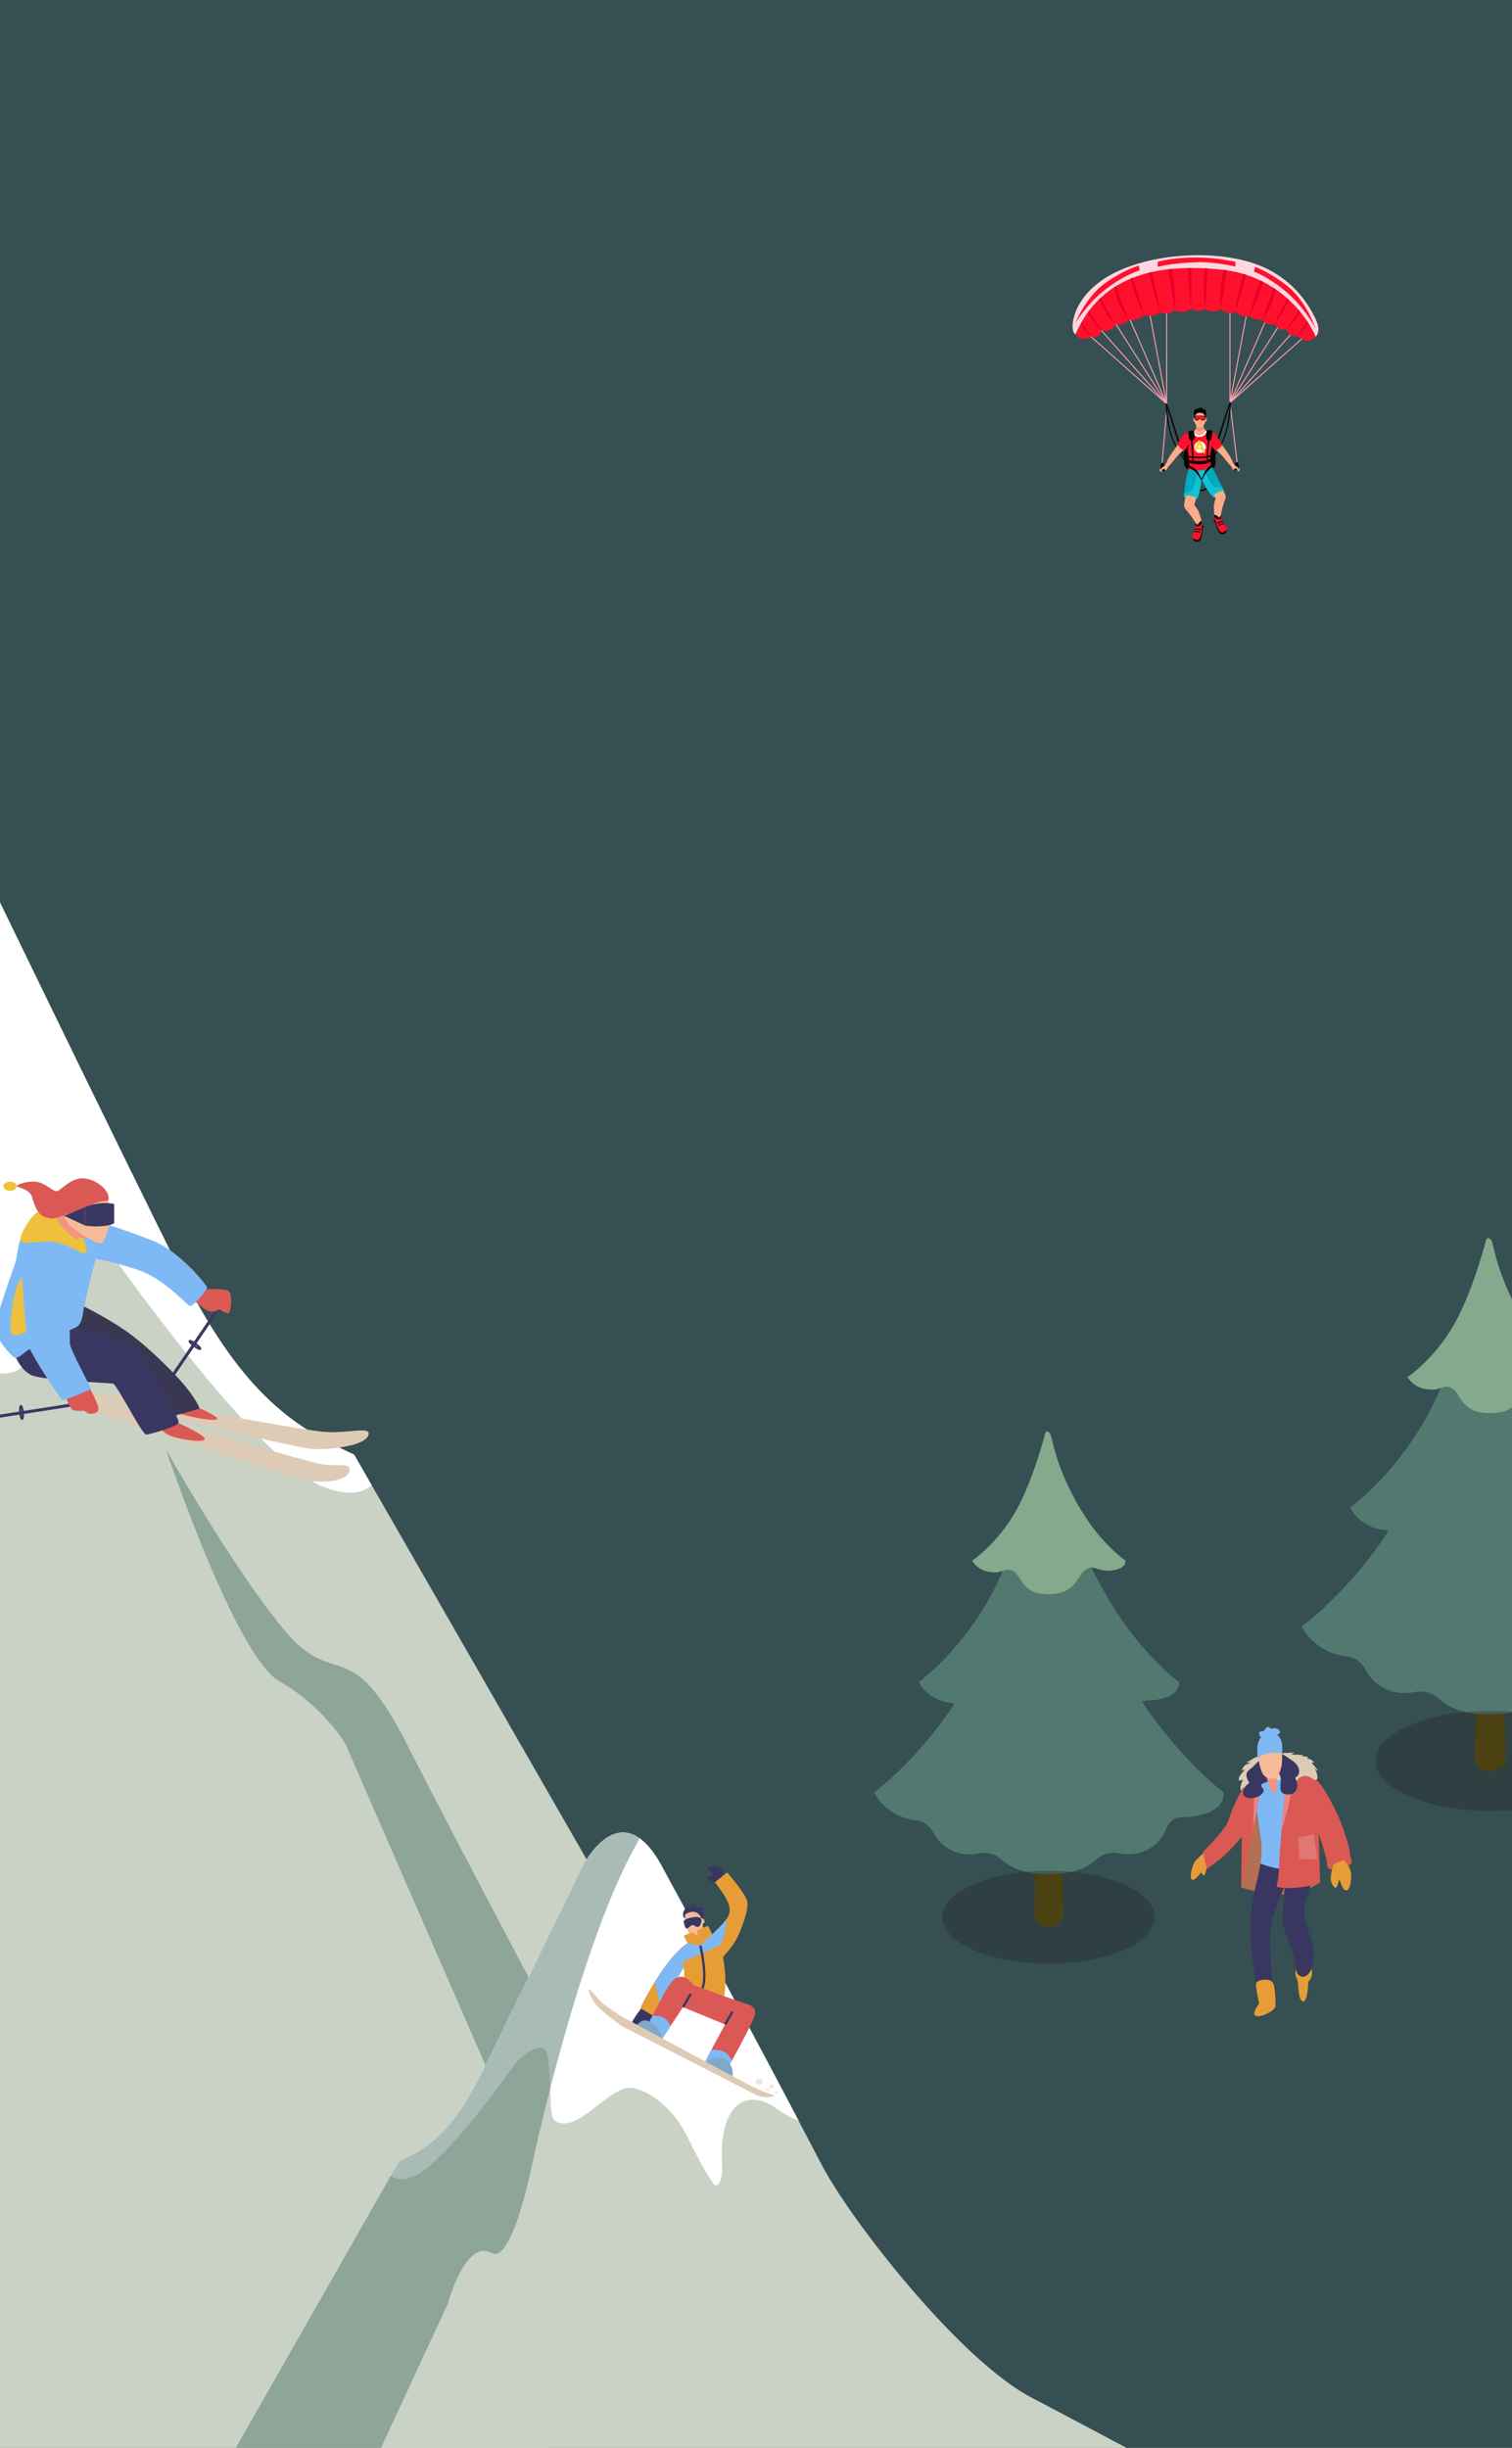 <svg width="320" height="518" viewBox="0 0 320 518" fill="none" xmlns="http://www.w3.org/2000/svg">
<rect width="320" height="518" fill="#354F52"/>
<path d="M218.947 405.508C218.947 406.778 220.8 407.794 222 407.794C223.181 407.794 225.053 406.778 225.053 405.508L224.144 367.649C224.144 366.379 223.181 365.364 222 365.364C220.819 365.364 219.855 366.379 219.855 367.649L218.947 405.508Z" fill="#60510F"/>
<path d="M204.1 357.164C213.441 341.4 219.056 316.221 219.71 314.462C219.71 314.462 219.91 311.432 221.128 311.432C222.763 311.432 223.163 314.462 223.163 314.462C223.817 316.221 226.216 334.852 239.846 357.164C248.715 371.676 258.964 379.259 258.964 379.259C258.964 379.259 259.909 383.649 251.64 384.465C251.004 384.52 250.405 384.556 249.841 384.556C248.351 384.574 247.261 385.808 246.734 387.205C245.552 390.234 242.445 392.393 238.792 392.393C238.138 392.393 237.502 392.32 236.902 392.193C235.23 391.83 233.449 392.193 232.195 393.336C231.414 394.062 230.469 394.715 229.288 395.295C225.689 397 218.293 397 214.695 395.295C213.586 394.769 212.641 394.116 211.841 393.409C210.551 392.248 208.752 391.849 207.044 392.211C206.462 392.338 205.844 392.411 205.208 392.411C201.919 392.411 199.084 390.651 197.703 388.075C196.939 386.642 195.704 385.427 194.086 385.245C187.235 384.429 185 379.277 185 379.277C185 379.277 195.413 371.803 204.1 357.164Z" fill="#52796F"/>
<path d="M208.679 339.477C215.622 327.759 219.801 309.02 220.292 307.714C220.292 307.714 220.437 305.464 221.346 305.464C222.564 305.464 222.854 307.714 222.854 307.714C223.345 309.02 225.126 322.879 235.248 339.477C241.845 350.271 249.478 355.913 249.478 355.913C249.478 355.913 250.169 359.178 244.026 359.776C243.554 359.813 243.117 359.831 242.699 359.849C241.591 359.867 240.791 360.792 240.391 361.808C239.501 364.058 237.193 365.672 234.485 365.672C233.995 365.672 233.54 365.618 233.068 365.527C231.832 365.255 230.505 365.509 229.56 366.38C228.979 366.906 228.288 367.414 227.398 367.831C224.726 369.101 219.22 369.101 216.548 367.831C215.712 367.432 215.022 366.96 214.422 366.416C213.459 365.563 212.114 365.255 210.86 365.527C210.424 365.618 209.97 365.672 209.497 365.672C207.044 365.672 204.936 364.348 203.918 362.443C203.355 361.391 202.428 360.484 201.228 360.339C196.14 359.74 194.468 355.913 194.468 355.913C194.468 355.913 202.228 350.362 208.679 339.477Z" fill="#52796F"/>
<path d="M205.771 330.226C205.771 330.226 210.351 327.16 214.149 321.156C218.256 314.68 220.71 304.884 221 304.158C221 304.158 221.091 302.906 221.618 302.906C222.327 302.906 222.509 304.158 222.509 304.158C222.8 304.884 223.835 311.995 229.814 321.156C233.703 327.124 238.192 330.226 238.192 330.226C238.192 330.226 238.61 332.04 234.976 332.366C232.031 332.638 231.286 330.534 229.087 332.729C228.47 333.346 227.634 335.74 225.162 336.829C223.581 337.518 220.328 337.518 218.765 336.829C216.294 335.74 215.73 333.418 214.84 332.729C213.132 331.405 212.405 332.729 210.533 332.729C206.916 332.729 205.771 330.226 205.771 330.226Z" fill="#84A98C"/>
<path opacity="0.31" d="M199.447 405.69C199.447 411.114 209.515 415.522 221.927 415.522C234.339 415.522 244.407 411.114 244.407 405.69C244.407 400.266 234.339 395.858 221.927 395.858C209.515 395.858 199.447 400.266 199.447 405.69Z" fill="#231F20"/>
<path d="M312.102 372.42C312.102 373.781 314.101 374.887 315.373 374.887C316.645 374.887 318.663 373.781 318.663 372.42L317.699 331.677C317.699 330.316 316.664 329.228 315.391 329.228C314.119 329.228 313.083 330.335 313.083 331.677L312.102 372.42Z" fill="#60510F"/>
<path d="M296.129 320.376C306.178 303.414 312.23 276.313 312.939 274.426C312.939 274.426 313.157 271.161 314.465 271.161C316.228 271.161 316.646 274.426 316.646 274.426C317.355 276.313 319.935 296.358 334.601 320.376C344.142 335.994 355.173 344.158 355.173 344.158C355.173 344.158 356.19 348.892 347.286 349.745C346.595 349.817 345.959 349.835 345.341 349.854C343.742 349.872 342.579 351.214 341.997 352.702C340.725 355.949 337.381 358.289 333.438 358.289C332.747 358.289 332.057 358.216 331.402 358.071C329.603 357.69 327.677 358.053 326.332 359.305C325.496 360.085 324.478 360.792 323.188 361.409C319.317 363.241 311.339 363.241 307.487 361.409C306.287 360.847 305.288 360.139 304.415 359.377C303.034 358.126 301.09 357.69 299.254 358.071C298.618 358.216 297.964 358.271 297.273 358.271C293.73 358.271 290.677 356.366 289.186 353.609C288.369 352.085 287.024 350.761 285.297 350.561C277.919 349.709 275.502 344.158 275.502 344.158C275.502 344.158 286.769 336.14 296.129 320.376Z" fill="#52796F"/>
<path d="M301.053 301.346C308.522 288.721 313.029 268.567 313.556 267.17C313.556 267.17 313.72 264.739 314.701 264.739C316.01 264.739 316.337 267.17 316.337 267.17C316.864 268.567 318.772 283.496 329.694 301.346C336.8 312.974 344.996 319.033 344.996 319.033C344.996 319.033 345.741 322.552 339.126 323.206C338.617 323.242 338.145 323.278 337.69 323.278C336.491 323.296 335.637 324.276 335.201 325.4C334.256 327.813 331.766 329.555 328.84 329.555C328.313 329.555 327.804 329.5 327.313 329.391C325.969 329.101 324.551 329.373 323.552 330.317C322.934 330.897 322.17 331.423 321.225 331.877C318.354 333.237 312.412 333.237 309.54 331.877C308.65 331.459 307.905 330.933 307.25 330.353C306.215 329.428 304.779 329.101 303.416 329.391C302.943 329.5 302.453 329.536 301.944 329.536C299.309 329.536 297.037 328.122 295.929 326.054C295.311 324.911 294.311 323.949 293.039 323.786C287.551 323.133 285.752 319.015 285.752 319.015C285.752 319.015 294.111 313.065 301.053 301.346Z" fill="#52796F"/>
<path d="M297.909 291.387C297.909 291.387 302.834 288.104 306.923 281.628C311.321 274.662 313.974 264.104 314.283 263.342C314.283 263.342 314.374 262 314.956 262C315.719 262 315.919 263.342 315.919 263.342C316.228 264.104 317.355 271.76 323.788 281.628C327.968 288.05 332.82 291.387 332.82 291.387C332.82 291.387 333.256 293.328 329.367 293.691C326.205 293.981 325.405 291.714 323.025 294.072C322.352 294.743 321.443 297.301 318.808 298.48C317.118 299.224 313.611 299.224 311.921 298.48C309.268 297.301 308.65 294.816 307.705 294.072C305.851 292.639 305.088 294.072 303.071 294.072C299.163 294.072 297.909 291.387 297.909 291.387Z" fill="#84A98C"/>
<path opacity="0.31" d="M291.131 372.62C291.131 378.461 301.962 383.196 315.319 383.196C328.677 383.196 339.526 378.461 339.526 372.62C339.526 366.778 328.695 362.044 315.319 362.044C301.962 362.044 291.131 366.778 291.131 372.62Z" fill="#231F20"/>
<path d="M262.671 399.37C262.671 399.37 270.019 401.907 274.733 400.459C279.447 399.007 279.101 398.065 279.101 398.065L266.555 377.178C266.555 377.178 263.99 387.693 263.784 389.725C263.572 391.754 262.671 399.37 262.671 399.37Z" fill="#B57053"/>
<path d="M254.908 391.972C254.908 391.972 253.243 393.349 252.828 394.004C252.414 394.656 251.65 397.122 252.205 397.703C252.76 398.283 254.216 396.18 254.216 396.18C254.216 396.18 254.77 397.341 255.048 396.542C255.325 395.743 255.603 394.294 255.603 394.294L254.908 391.972Z" fill="#E69D35"/>
<path d="M274.318 416.412C274.318 416.412 273.972 417.573 274.318 418.369C274.665 419.168 274.733 419.602 274.733 419.602C274.733 419.602 274.733 423.444 275.774 423.519C276.815 423.591 276.884 419.386 276.884 419.386C276.884 419.386 278.131 418.153 277.508 416.486C276.884 414.82 274.25 415.831 274.318 416.412Z" fill="#E69D35"/>
<path d="M265.514 379.569C265.514 379.569 266.138 384.5 266.83 389.07C267.523 393.639 265.789 398.352 265.166 401.761C264.542 405.169 264.542 410.391 264.957 413.581C265.372 416.771 265.927 420.254 265.927 420.254H269.396C269.396 420.254 268.632 413.509 268.841 409.158C269.05 404.807 271.89 399.223 271.89 399.223C271.89 399.223 271.267 405.896 271.544 407.345C271.822 408.793 274.179 414.018 274.179 415.975C274.179 417.932 275.495 418.875 276.673 417.932C277.851 416.99 278.338 414.305 277.851 411.911C277.365 409.518 275.841 405.747 275.909 404.442C275.978 403.137 277.434 398.93 277.574 398.35C277.711 397.769 277.505 393.418 277.643 389.429C277.78 385.44 276.533 377.824 275.701 376.591C274.868 375.359 271.61 374.56 268.767 375.502C265.929 376.451 265.306 376.451 265.514 379.569Z" fill="#393762"/>
<path d="M277.645 389.432C277.783 385.443 276.535 377.827 275.703 376.594C274.871 375.361 271.613 374.562 268.77 375.505C265.927 376.448 265.303 376.448 265.512 379.566C265.512 379.566 266.135 384.498 266.828 389.067C267.097 390.836 266.999 392.625 266.746 394.352C268.231 394.914 271.198 395.834 274.799 395.884C275.764 395.898 276.71 395.768 277.611 395.549C277.598 393.838 277.571 391.585 277.645 389.432Z" fill="#7EB9F5"/>
<path d="M266.624 379.353C266.624 379.353 265.86 384.428 264.753 389.288C263.643 394.148 262.674 399.37 262.674 399.37L262.811 388.708C262.811 388.708 259.762 392.263 258.028 393.567C256.295 394.872 255.394 395.524 255.394 395.524L254.562 391.898C254.562 391.898 259.344 387.256 259.968 385.225C260.592 383.193 262.187 379.569 263.295 378.117C264.404 376.666 265.028 376.16 265.028 376.16C265.028 376.16 267.107 374.131 266.624 379.353Z" fill="#DA5955"/>
<path d="M265.2 387.226C266.061 383.093 266.622 379.353 266.622 379.353C266.825 377.178 266.579 376.263 266.228 375.934L265.525 377.194L265.2 387.226Z" fill="#E48785"/>
<path d="M271.961 378.701C271.961 378.701 270.783 391.754 270.714 394.656C270.645 397.556 270.159 399.226 270.159 399.226C270.159 399.226 271.615 399.735 274.527 399.444C277.439 399.154 279.378 398.43 279.378 398.43C279.378 398.43 279.101 388.276 279.101 388.058C279.101 387.84 280.625 392.771 280.765 393.714C280.903 394.656 280.834 395.381 281.458 395.527C282.081 395.671 284.23 395.237 285.479 394.728C286.727 394.22 285.688 393.277 285.688 392.119C285.688 390.961 283.955 385.592 282.708 383.198C281.46 380.804 280.559 378.847 279.172 377.252C277.785 375.657 277.23 375.148 275.983 375.148C274.736 375.148 273.28 375.077 272.656 376.238C272.03 377.393 271.961 378.701 271.961 378.701Z" fill="#DA5955"/>
<path d="M275.983 375.146C274.736 375.146 273.28 375.074 272.656 376.235C272.032 377.396 271.964 378.701 271.964 378.701C271.964 378.701 271.562 383.151 271.213 387.433C271.359 386.941 272.807 381.971 273.002 380.733C273.211 379.428 273.417 377.758 274.318 376.672C275.156 375.663 276.289 375.403 276.559 375.196C276.379 375.162 276.191 375.146 275.983 375.146Z" fill="#E48785"/>
<path d="M274.11 377.974C274.11 377.974 274.178 376.307 275.703 375.87C277.228 375.436 277.991 376.959 278.615 376.594C279.238 376.232 278.269 374.2 278.269 374.2C278.269 374.2 278.892 374.853 278.892 374.634C278.892 374.416 277.576 373.039 277.576 373.039L278.131 372.896C278.131 372.896 277.439 372.171 276.884 372.171C276.329 372.171 276.953 371.809 276.953 371.809L275.428 371.591L275.914 371.447C275.914 371.447 275.151 371.303 274.458 371.303C273.766 371.303 273.211 371.303 273.211 371.303L274.044 370.869C274.044 370.869 272.796 370.941 272.173 370.941C271.549 370.941 271.132 371.013 270.717 371.013C270.302 371.013 269.47 371.231 268.915 371.231C268.36 371.231 267.25 371.594 266.835 371.594C266.421 371.594 266.212 371.665 265.866 371.812C265.52 371.956 263.786 372.973 263.786 372.973H264.687C264.687 372.973 263.855 373.335 263.577 373.482C263.3 373.625 262.745 374.571 262.745 374.571L263.437 374.499C263.437 374.499 262.19 375.804 262.19 376.312C262.19 376.821 262.19 376.821 262.19 376.821L263.023 376.603C263.023 376.603 262.536 377.907 262.536 378.126C262.536 378.344 262.536 378.996 262.536 378.996L263.3 378.126L263.509 379.359L263.855 380.301C263.855 380.301 265.102 378.416 266.421 377.617C267.736 376.818 270.233 376.456 271.898 376.893C273.555 377.321 274.11 377.974 274.11 377.974Z" fill="#DECBB6"/>
<path d="M266.693 372.246C266.693 372.246 265.583 373.623 264.336 374.568C263.089 375.513 264.405 377.252 264.405 377.252C264.405 377.252 262.88 378.267 263.089 379.574C263.297 380.879 265.932 380.735 267.039 379.646C268.149 378.557 266.693 378.341 266.97 377.689C267.248 377.037 268.564 377.399 268.564 376.456C268.564 375.513 269.05 374.789 269.465 374.789C269.879 374.789 271.129 375.008 271.058 376.674C270.989 378.341 270.572 379.721 272.651 379.721C274.731 379.721 274.799 377.545 274.316 376.674C273.83 375.804 274.525 376.312 274.871 375.37C275.217 374.427 274.593 373.266 273.484 372.542C272.374 371.817 270.989 370.875 270.989 370.875L266.693 372.246Z" fill="#393762"/>
<path d="M267.871 375.508C267.871 375.508 268.981 379.497 269.673 379.569C270.365 379.641 270.159 375.071 270.159 375.071L267.871 375.508Z" fill="#F2957E"/>
<path d="M266.207 371.881C266.207 371.881 266.762 374.637 267.248 375.361C267.734 376.086 268.635 376.594 269.673 376.376C270.714 376.158 271.338 373.766 271.338 372.605C271.338 371.444 271.475 369.415 271.201 368.545C270.921 367.676 270.228 367.024 270.228 367.024C270.228 367.024 271.269 366.88 270.714 366.153C270.16 365.429 268.981 365.863 268.981 365.863C268.981 365.863 268.495 365.139 268.011 365.645C267.525 366.153 267.388 366.369 267.388 366.369C267.388 366.369 266.624 366.297 266.555 366.659C266.487 367.021 266.624 367.312 266.624 367.312L266.97 367.53C266.97 367.53 265.723 368.619 266.207 371.881Z" fill="#F6BA99"/>
<path d="M271.364 371.11C271.383 370.134 271.375 369.103 271.198 368.547C270.921 367.677 270.228 367.024 270.228 367.024C270.228 367.024 271.269 366.88 270.714 366.153C270.16 365.429 268.981 365.863 268.981 365.863C268.981 365.863 268.495 365.139 268.011 365.645C267.525 366.153 267.388 366.369 267.388 366.369C267.388 366.369 266.624 366.297 266.555 366.659C266.487 367.021 266.624 367.312 266.624 367.312L266.97 367.53C266.97 367.53 265.723 368.619 266.207 371.881C266.207 371.881 266.212 371.911 266.222 371.953C267.013 371.37 268.738 370.477 271.364 371.11Z" fill="#7EB9F5"/>
<path d="M284.438 393.639C284.438 393.639 282.359 394.22 282.15 394.728C281.941 395.237 281.527 397.05 281.664 397.918C281.801 398.789 282.565 399.804 282.843 399.37C283.12 398.936 283.466 397.628 283.466 397.628C283.466 397.628 284.158 400.166 284.922 400.022C285.686 399.878 285.963 398.427 285.963 396.757C285.963 395.09 284.438 393.639 284.438 393.639Z" fill="#E69D35"/>
<path d="M269.95 424.608C269.95 424.608 270.019 420.401 269.327 419.458C268.635 418.516 266.069 418.95 265.86 419.602C265.651 420.254 266.484 423.953 266.484 423.953C266.484 423.953 264.819 426.057 265.72 426.563C266.621 427.068 269.604 425.623 269.95 424.608Z" fill="#E69D35"/>
<path d="M278.062 388.199L274.733 388.779L275.01 393.349L278.823 393.421L278.062 388.199Z" fill="#E17774"/>
<path d="M-210.896 414.521C-178.339 397.453 -129.133 334.324 -116.035 309.17C-77.425 235.037 -52.591 190.785 -44.242 175.056C-25.28 139.333 -7.792 174.894 -7.792 174.894C-7.792 174.894 26.163 245.085 38.379 269.404C51.931 296.358 63.444 302.431 74.957 307.822L157.122 450.858C164.143 464.369 98.145 476.012 98.145 476.012C98.145 476.012 112.186 508.622 114.998 514.209C122.584 529.315 93.464 530.049 93.464 530.049C93.464 530.049 61.061 531.695 54.777 532.625C41.662 534.578 1.963 553.412 1.963 553.412C-11.092 556.534 -24.971 560.824 -29.18 561.72C-44.576 564.978 -58.172 566.522 -70.13 566.727C-136.737 567.878 -152.527 527.626 -144.341 512.341C-112.812 453.519 -221.329 445.535 -256.45 444.478C-259.279 444.392 -260.119 440.622 -257.624 439.292C-245.52 432.835 -224.432 421.618 -210.896 414.521Z" fill="#CAD2C5"/>
<path opacity="0.5" d="M118.316 472.771L73.105 369.015C73.105 369.015 68.442 361.056 59.106 355.751C49.771 350.445 35.104 306.662 35.104 306.662C35.104 306.662 48.434 330.545 59.767 344.474C71.099 358.404 73.765 344.474 86.435 369.68C95.393 387.516 123.048 439.556 138.452 468.464C127.394 471.167 118.316 472.771 118.316 472.771Z" fill="#52796F"/>
<path d="M-95.744 284.024C-99.027 286.438 -102.448 288.169 -105.714 289.423C-72.993 227.122 -51.82 189.335 -44.242 175.056C-25.28 139.333 -7.792 174.894 -7.792 174.894C-7.792 174.894 26.163 245.085 38.378 269.404C51.931 296.358 63.444 302.431 74.957 307.822L78.651 314.253C76.705 315.993 73.508 316.676 68.253 314.535C53.586 308.564 22.254 263.459 22.254 263.459C22.254 263.459 8.924 249.529 7.587 260.806C4.921 283.359 8.915 290.66 0.249 290.66C-8.418 290.66 -19.262 276.611 -27.748 274.735C-33.749 273.404 -47.748 280.706 -55.746 297.288C-63.744 313.87 -67.747 318.518 -67.747 318.518C-67.747 318.518 -71.656 320.514 -71.082 308.564C-69.744 280.706 -83.074 274.735 -95.744 284.024Z" fill="white"/>
<path d="M218.26 507.317C203.019 499.325 179.985 469.777 173.856 457.998C155.785 423.299 144.152 402.58 140.252 395.219C131.371 378.5 123.185 395.142 123.185 395.142C123.185 395.142 107.283 427.999 101.565 439.386C95.222 452.001 89.838 454.842 84.446 457.367L37.35 540.046C34.067 546.366 64.961 551.825 64.961 551.825C64.961 551.825 58.395 567.085 57.075 569.704C53.526 576.775 67.156 577.116 67.156 577.116L80.743 575.368L125.705 574.054C128.637 575.035 131.225 575.803 133.197 576.212C180.533 586.243 191.626 561.541 187.108 553.096C172.655 526.142 221.055 521.997 238.517 521.366C240.145 521.306 240.557 519.131 239.125 518.363C233.347 515.292 224.235 510.447 218.26 507.317Z" fill="#CAD2C5"/>
<path d="M164.357 446.226C165.892 447.352 167.495 448.163 169.021 448.751C153.702 419.588 143.792 401.897 140.244 395.21C131.363 378.491 123.176 395.133 123.176 395.133C123.176 395.133 107.274 427.99 101.557 439.377C95.213 451.992 89.83 454.833 84.438 457.358L82.706 460.369C83.615 461.188 85.106 461.503 87.567 460.505C94.433 457.707 109.1 436.596 109.1 436.596C109.1 436.596 115.341 430.071 115.967 435.351C117.21 445.911 115.341 449.323 119.396 449.323C123.45 449.323 128.534 442.746 132.503 441.868C135.314 441.245 141.864 444.665 145.61 452.427C149.356 460.19 151.225 462.365 151.225 462.365C151.225 462.365 153.051 463.294 152.785 457.707C152.185 444.674 158.425 441.885 164.357 446.226Z" fill="white"/>
<path opacity="0.5" d="M37.35 540.047L84.446 457.368C89.838 454.843 95.222 452.003 101.565 439.387C107.283 428 123.185 395.143 123.185 395.143C123.185 395.143 128.602 384.131 135.4 389.019C122.602 410.624 112.546 458.332 112.546 458.332C112.546 458.332 108.414 479.187 104.008 476.756C98.479 473.694 94.759 487.521 94.759 487.521L64.953 551.818C64.961 551.827 34.067 546.368 37.35 540.047Z" fill="#52796F"/>
<g clip-path="url(#clip0_688_9726)">
<path d="M42.3 285.663C42.405 285.663 42.488 285.633 42.545 285.556C42.785 285.237 42.135 284.652 41.546 284.217C41.236 283.989 40.926 283.795 40.673 283.675C40.512 283.597 40.137 283.417 39.962 283.649C39.788 283.877 40.067 284.183 40.189 284.316C40.377 284.523 40.651 284.759 40.961 284.988C41.415 285.319 41.96 285.663 42.3 285.663ZM40.616 284.127C40.795 284.221 41.026 284.363 41.288 284.561C41.55 284.755 41.755 284.932 41.899 285.074C41.72 284.979 41.489 284.837 41.227 284.639C40.961 284.45 40.76 284.269 40.616 284.127Z" fill="#393762"/>
<path d="M32.856 296.81C32.961 296.81 33.066 296.758 33.127 296.668L47.025 276.311C47.125 276.165 47.086 275.963 46.938 275.864C46.789 275.765 46.584 275.803 46.484 275.95L32.586 296.306C32.485 296.452 32.525 296.655 32.673 296.754C32.73 296.792 32.795 296.81 32.856 296.81Z" fill="#393762"/>
<path d="M19.132 295.816C19.132 295.816 64.666 309.359 68.247 309.863C71.829 310.366 74.132 309.441 73.962 311.21C73.792 312.975 69.87 313.986 65.434 313.315C61.002 312.643 15.555 297.249 15.555 297.249L19.132 295.816Z" fill="#DECBB6"/>
<path d="M19.473 294.469C19.473 294.469 62.873 302.461 68.243 302.964C73.613 303.468 78.73 301.617 77.962 303.722C77.195 305.826 71.057 306.665 66.79 306.665C62.529 306.665 18.273 295.394 18.273 295.394L19.473 294.469Z" fill="#DECBB6"/>
<path d="M37.205 300.86C37.205 300.86 43.26 303.549 43.343 304.475C43.43 305.4 38.824 304.643 36.948 304.139C35.072 303.636 33.877 302.542 33.794 301.699C33.711 300.86 37.205 300.86 37.205 300.86Z" fill="#DA5955"/>
<path d="M41.471 297.666C41.471 297.666 46.758 299.853 45.821 300.356C44.883 300.86 39.085 299.517 37.89 299.095C36.695 298.673 39.936 297.494 41.471 297.666Z" fill="#DA5955"/>
<path d="M17.082 276.13C17.082 276.13 21.771 278.317 26.461 281.514C31.15 284.712 37.633 291.189 39.849 294.133C42.065 297.077 42.235 298.088 42.235 298.088L35.329 300.025C35.329 300.025 28.847 291.779 25.27 288.585C21.688 285.388 11.284 282.612 11.284 282.612C11.284 282.612 12.309 277.137 17.082 276.13Z" fill="#393751"/>
<path d="M15.123 280.421C15.123 280.421 26.295 283.197 28.764 285.469C31.238 287.742 38.06 300.192 37.803 301.032C37.546 301.871 31.748 303.554 30.897 303.554C30.047 303.554 24.76 292.954 23.905 292.786C23.054 292.618 8.811 292.114 6.512 290.935C4.209 289.756 2.848 286.476 2.848 285.551C2.843 284.626 12.567 280.081 15.123 280.421Z" fill="#393762"/>
<path d="M42.75 272.847C42.75 272.847 47.697 272.511 48.464 273.268C49.232 274.026 48.975 277.895 48.294 277.895C47.614 277.895 46.419 277.056 46.419 277.056C46.419 277.056 45.908 277.559 44.713 277.559C43.518 277.559 40.704 274.869 40.704 274.869L42.75 272.847Z" fill="#DA5955"/>
<path d="M19.473 258.042C19.473 258.042 26.718 260.314 32.433 262.582C38.148 264.85 43.945 272.175 43.858 272.511C43.771 272.847 40.787 276.884 40.019 276.298C39.251 275.709 34.732 270.914 30.3 269.15C25.868 267.385 20.24 266.374 20.24 266.374C20.24 266.374 17.767 276.049 17.597 277.645C17.427 279.242 16.916 280.421 16.148 280.843C15.381 281.265 7.027 284.712 5.404 286.059C3.786 287.406 3.271 287.574 2.761 287.07C2.25 286.567 -0.991 283.623 -0.821 280.675C-0.651 277.731 2.42 269.739 3.188 267.385C3.956 265.031 3.528 262.759 5.234 261.076C6.94 259.393 13.078 258.3 15.891 258.3C18.705 258.296 19.473 258.042 19.473 258.042Z" fill="#7EB9F5"/>
<path d="M17.169 260.986C17.169 260.986 18.447 263.762 18.364 264.519C18.277 265.276 17.514 265.444 16.576 264.773C15.638 264.102 12.824 262.922 10.691 262.754C8.558 262.587 4.296 263.594 4.296 262.333C4.296 261.072 6.342 257.538 7.96 256.445C9.579 255.352 12.65 254.849 13.588 254.849C14.525 254.849 17.169 260.986 17.169 260.986Z" fill="#EDC13B"/>
<path d="M19.385 261.661L16.061 262.165C16.061 262.165 13.758 260.736 12.567 258.885C11.372 257.035 11.629 255.942 12.824 255.606C14.02 255.27 16.319 255.606 16.833 256.277C17.348 256.949 19.385 261.661 19.385 261.661Z" fill="#F2957E"/>
<path d="M22.884 254.091C22.884 254.091 24.079 257.457 23.141 259.475C22.203 261.493 22.373 263.09 21.178 263.09C19.983 263.09 15.721 260.314 14.696 259.221C13.671 258.128 13.418 256.699 14.098 255.688C14.783 254.676 21.601 252.576 22.884 254.091Z" fill="#F6BA99"/>
<path d="M22.884 254.091C22.884 254.091 21.348 254.091 19.983 254.681C18.617 255.27 14.098 257.121 12.99 257.371C11.882 257.624 11.625 258.128 9.749 257.624C7.873 257.121 7.275 254.935 6.765 253.252C6.255 251.569 3.524 251.233 3.524 250.98C3.524 250.726 5.57 249.886 7.533 250.054C9.496 250.222 11.114 252.073 11.965 252.073C12.816 252.073 15.036 248.961 18.02 249.383C21.008 249.8 23.564 252.408 22.884 254.091Z" fill="#DA5955"/>
<path d="M24.162 254.762V258.799C24.162 258.799 23.822 259.303 21.519 259.471C19.215 259.639 17.937 259.303 17.937 259.303L18.024 255.434C18.02 255.434 20.751 254.091 24.162 254.762Z" fill="#393762"/>
<path d="M17.937 259.307L13.588 257.284L18.02 255.434L17.937 259.307Z" fill="#393762"/>
<path d="M0.715 251.018C0.715 251.552 1.343 251.987 2.124 251.987C2.9 251.987 3.533 251.552 3.533 251.018C3.533 250.485 2.905 250.05 2.124 250.05C1.343 250.05 0.715 250.485 0.715 251.018Z" fill="#EDC13B"/>
<path d="M5.998 273.268C5.998 273.268 5.998 268.474 4.292 270.828C2.586 273.182 1.906 281.093 2.416 282.186C2.926 283.279 6.255 281.514 6.255 281.514L5.998 273.268Z" fill="#EDC13B"/>
<path d="M-19.156 302.951C-19.138 302.951 -19.121 302.951 -19.103 302.947L16.707 297.395C16.886 297.369 17.008 297.201 16.977 297.025C16.951 296.849 16.781 296.728 16.602 296.758L-19.208 302.31C-19.387 302.336 -19.509 302.504 -19.479 302.68C-19.452 302.835 -19.313 302.951 -19.156 302.951Z" fill="#393762"/>
<path d="M4.675 300.468C4.684 300.468 4.693 300.468 4.702 300.468C4.994 300.442 5.033 300.033 5.051 299.857C5.077 299.581 5.072 299.22 5.037 298.841C4.968 298.118 4.798 297.275 4.405 297.3C4.004 297.339 3.999 298.209 4.069 298.927C4.13 299.637 4.292 300.468 4.675 300.468ZM4.475 298.097C4.523 298.295 4.571 298.557 4.601 298.88C4.632 299.203 4.636 299.469 4.623 299.672C4.575 299.474 4.527 299.211 4.497 298.888C4.47 298.566 4.466 298.299 4.475 298.097Z" fill="#393762"/>
<path d="M18.704 293.208C18.704 293.208 21.008 297.331 20.838 298.256C20.668 299.181 19.219 299.181 18.962 299.181C18.704 299.181 17.767 298.51 17.767 298.51C17.767 298.51 16.061 298.678 15.38 298.342C14.7 298.006 13.505 294.641 13.505 294.641L18.704 293.208Z" fill="#DA5955"/>
<path d="M14.613 268.052C14.613 268.052 14.783 282.857 14.783 284.204C14.783 285.551 19.302 293.625 19.215 293.879C19.128 294.133 13.5 296.487 13.077 296.151C12.65 295.816 6.425 286.476 5.914 284.458C5.404 282.44 4.549 268.56 4.549 268.56" fill="#7EB9F5"/>
</g>
<g clip-path="url(#clip1_688_9726)">
<path d="M145.143 405.992C145.143 405.992 144.721 406.121 144.561 405.306C144.402 404.49 145.458 403.018 145.632 403.454C145.807 403.89 145.696 404.005 145.696 404.005C145.696 404.005 146.658 402.739 147.16 403.018C147.663 403.297 147.284 403.651 147.284 403.651C147.284 403.651 148.588 403.445 148.839 403.819C149.09 404.194 148.617 404.52 148.617 404.52C148.617 404.52 148.948 404.832 148.973 405.203C149.001 405.574 148.494 406.423 148.494 406.423C148.494 406.423 147.855 404.761 146.82 404.961C145.786 405.164 145.046 405.495 145.143 405.992Z" fill="#393762"/>
<path d="M144.941 405.421C144.941 405.421 145.149 407.401 145.455 408.282C145.761 409.163 146.483 410.339 147.581 410.22C148.676 410.102 148.749 408.867 148.807 408.479C148.865 408.091 148.679 407.141 148.679 407.141C148.679 407.141 149.17 406.905 149.117 406.632C149.064 406.36 149.009 405.854 148.501 405.999C148.501 405.999 147.913 404.373 146.429 404.567C144.948 404.763 144.941 405.421 144.941 405.421Z" fill="#F6BA99"/>
<path d="M148.302 405.897C148.302 405.897 147.902 405.458 146.522 405.725C145.141 405.993 144.591 406.382 144.696 406.69C144.801 406.999 144.909 408.011 145.281 408.08C145.653 408.148 146.09 407.406 146.573 407.359C147.057 407.312 147.309 407.92 147.811 407.73C148.311 407.539 148.496 406.423 148.496 406.423L148.302 405.897Z" fill="#393762"/>
<path d="M151.758 398.366C151.758 398.366 150.238 398.144 149.881 397.697C149.523 397.249 149.498 396.878 149.816 396.91C150.136 396.941 150.87 397.035 150.868 396.799C150.867 396.566 150.555 396.107 150.026 395.693C149.497 395.278 149.625 395.018 150.68 394.909C151.732 394.799 152.712 395.455 153.009 396.055C153.305 396.654 153.515 397.037 153.515 397.037L151.758 398.366Z" fill="#393762"/>
<path d="M135.91 424.749C135.91 424.749 133.875 427.164 133.424 428.755L136.418 430.101L138.717 426.272L135.91 424.749Z" fill="#393762"/>
<path d="M145.529 411.181L144.684 409.605L146.511 408.875L147.706 409.724L147.596 408.475L149.863 407.472L150.717 409.327C150.717 409.327 152.653 407.542 153.545 406.382C154.437 405.223 154.737 404.224 154.046 402.525C153.355 400.826 151.297 398.311 151.297 398.311L153.889 396.212C153.889 396.212 157.527 400.394 158.089 402.118C158.648 403.843 156.933 408.122 156.077 409.932C155.22 411.742 153.005 414.145 153.005 414.145C153.005 414.145 154.142 419.282 153.046 423.301L144.643 419.949C144.643 419.949 145.095 418.358 144.663 416.375L138.64 426.804L135.496 424.923C135.496 424.923 140.595 414.348 145.529 411.181Z" fill="#E69D35"/>
<path d="M145.529 411.181C143.018 412.791 140.467 416.318 138.563 419.395L139.855 424.696L144.661 416.377L144.551 415.129L152.456 411.576C152.456 411.576 153.765 409.141 153.669 406.218C153.628 406.273 153.588 406.327 153.545 406.384C152.653 407.544 150.718 409.329 150.718 409.329L148.225 411.693L145.529 411.181Z" fill="#7EB9F5"/>
<path d="M148.227 411.692C148.227 411.692 150.015 419.24 148.348 421.256" stroke="#393762" stroke-width="0.5" stroke-miterlimit="10"/>
<path d="M154.289 422.784L146.719 420.021C146.719 420.021 145.501 418.144 143.964 418.299C142.429 418.456 141.709 420.052 141.28 420.605C140.851 421.159 137.246 428.155 137.246 428.155C137.246 428.155 138.052 428.609 138.626 429.25C139.199 429.892 140.129 431.449 140.129 431.449L144.546 424.719L153.46 428.396C153.46 428.396 149.263 436.023 149.307 436.251C149.351 436.476 149.034 436.914 149.458 437.021C149.882 437.126 152.947 436.768 153.24 436.899C153.535 437.028 154.209 437.274 154.209 437.274C154.209 437.274 159.865 427.25 159.832 425.94C159.799 424.63 158.892 424.312 157.551 423.892C156.649 423.608 154.289 422.784 154.289 422.784Z" fill="#DA5955"/>
<path d="M154.209 437.274C154.209 437.274 154.464 436.823 154.863 436.102C154.57 435.369 154.035 434.469 153.098 434.106C152.07 433.706 151.063 433.729 150.542 433.776C149.84 435.098 149.291 436.167 149.307 436.248C149.351 436.474 149.033 436.912 149.457 437.019C149.881 437.124 152.947 436.766 153.239 436.896C153.535 437.028 154.209 437.274 154.209 437.274Z" fill="#7EB9F5"/>
<path d="M138.626 429.25C139.199 429.892 140.129 431.449 140.129 431.449L141.958 428.663C141.554 427.963 140.936 427.126 140.169 426.837C139.2 426.473 138.442 426.517 138.064 426.579C137.584 427.502 137.247 428.157 137.247 428.157C137.247 428.157 138.052 428.609 138.626 429.25Z" fill="#7EB9F5"/>
<path d="M139.996 432.602C139.996 432.602 140.511 432.033 139.883 430.414C139.252 428.797 137.425 427.46 136.407 427.518C135.388 427.575 134.443 428.932 134.443 428.932L139.996 432.602Z" fill="#7EA7C9"/>
<path d="M148.895 436.658C148.895 436.658 150.772 435.261 152.638 435.416C154.505 435.571 155.607 438.694 154.843 439.595L148.895 436.658Z" fill="#7EA7C9"/>
<path d="M124.581 421.23C124.581 421.23 125.003 422.801 126.158 424.229C127.313 425.658 131.521 428.698 131.521 428.698L160.294 443.44C160.294 443.44 161.601 443.86 162.287 443.788C162.973 443.716 164.704 443.626 163.466 443.253C162.228 442.88 161.032 442.439 158.576 441.203C156.117 439.965 131.604 426.725 131.604 426.725C131.604 426.725 128.479 424.761 127.27 423.648C126.061 422.536 124.406 420.041 124.581 421.23Z" fill="#DECBB6"/>
<path d="M144.546 424.719L146.18 421.94" stroke="#393762" stroke-width="0.5" stroke-miterlimit="10"/>
<path d="M153.459 428.396L155.016 425.674" stroke="#393762" stroke-width="0.5" stroke-miterlimit="10"/>
<path d="M161.445 440.371C161.512 440.713 161.227 441.056 160.809 441.137C160.39 441.218 159.997 441.007 159.93 440.665C159.863 440.322 160.148 439.979 160.566 439.898C160.985 439.817 161.379 440.028 161.445 440.371Z" fill="#EFE6DC"/>
<path d="M163.8 441.383C163.841 441.595 163.66 441.808 163.398 441.858C163.134 441.909 162.888 441.779 162.847 441.568C162.805 441.356 162.987 441.143 163.249 441.092C163.513 441.041 163.759 441.171 163.8 441.383Z" fill="#EFE6DC"/>
<path d="M162.764 442.042C162.789 442.173 162.672 442.305 162.501 442.339C162.329 442.372 162.171 442.293 162.145 442.162C162.12 442.031 162.237 441.899 162.408 441.865C162.58 441.832 162.739 441.914 162.764 442.042Z" fill="#EFE6DC"/>
<path d="M164.533 442.74C164.552 442.837 164.441 442.942 164.287 442.972C164.132 443.002 163.99 442.948 163.971 442.849C163.952 442.752 164.063 442.646 164.217 442.616C164.372 442.589 164.514 442.643 164.533 442.74Z" fill="#EFE6DC"/>
</g>
<path d="M261.724 97.982L261.939 97.957L260.438 85.357L260.226 85.385L261.724 97.982Z" fill="#FF9FAF"/>
<path d="M260.381 85.286C266.043 80.249 276.821 70.676 277.079 70.492L276.956 70.315C276.684 70.508 265.609 80.348 261.623 83.89L275.158 68.693L274.998 68.548L260.23 85.132L260.381 85.286Z" fill="#FF9FAF"/>
<path d="M260.399 85.263L271.826 67.314L271.645 67.199L260.959 83.983L268.763 66.066L268.564 65.978L260.21 85.159L260.399 85.263Z" fill="#FF9FAF"/>
<path d="M260.415 85.224L264.188 65.152L263.976 65.11L260.417 84.047V64.654H260.2V85.203L260.415 85.224Z" fill="#FF9FAF"/>
<path d="M260.417 85.251C260.417 85.251 260.232 85.862 259.949 86.781C259.189 89.258 257.725 93.993 257.268 95.142C256.642 96.718 256.14 97.583 256.14 97.583C256.14 97.583 257.142 94.626 258.106 91.596C259.07 88.565 260.219 85.159 260.219 85.159L260.417 85.251Z" fill="#040501"/>
<path d="M256.223 97.653C256.244 97.627 258.27 95.14 259.206 92.563C260.465 89.1 260.524 85.194 260.524 85.157L260.227 85.132C260.227 85.168 260.248 89.063 259.003 92.489C258.078 95.032 256.077 97.491 256.057 97.517L256.223 97.653Z" fill="#040501"/>
<path d="M246.03 98.256L245.815 98.224L246.914 85.624L247.126 85.654L246.03 98.256Z" fill="#FF9FAF"/>
<path d="M246.839 85.537C241.174 80.501 230.396 70.927 230.138 70.743L230.261 70.566C230.533 70.759 241.608 80.6 245.594 84.141L232.061 68.945L232.221 68.799L246.989 85.383L246.839 85.537Z" fill="#FF9FAF"/>
<path d="M246.818 85.514L235.391 67.567L235.574 67.45L246.258 84.234L238.456 66.317L238.653 66.229L247.008 85.41L246.818 85.514Z" fill="#FF9FAF"/>
<path d="M246.804 85.475L243.031 65.403L243.241 65.361L246.802 84.298V64.905H247.016V85.454L246.804 85.475Z" fill="#FF9FAF"/>
<path d="M246.802 85.502C246.802 85.502 246.987 86.113 247.27 87.031C248.031 89.509 249.495 94.244 249.952 95.393C250.578 96.969 251.08 97.834 251.08 97.834C251.08 97.834 250.077 94.877 249.114 91.847C248.15 88.816 247.001 85.41 247.001 85.41L246.802 85.502Z" fill="#040501"/>
<path d="M250.995 97.904L251.162 97.765C251.142 97.74 249.139 95.281 248.216 92.738C246.971 89.311 246.992 85.417 246.992 85.38L246.702 85.41C246.702 85.753 246.756 89.351 248.015 92.812C248.949 95.393 250.975 97.88 250.995 97.904Z" fill="#040501"/>
<path d="M259.691 56.794C272.054 57.653 276.907 67.48 278.447 71.24C278.339 71.356 278.223 71.462 278.095 71.554C276.588 72.643 275.88 71.931 274.539 71.121C273.646 71.312 272.383 70.686 272.221 69.654C271.035 69.925 270.19 69.483 269.679 68.546C268.653 68.797 267.68 68.546 267.102 67.685C266.472 67.765 265.321 67.636 264.455 66.874C263.379 67.146 262.16 66.773 261.511 65.978C260.522 66.609 258.91 65.96 258.288 65.414C257.265 66.229 255.68 65.978 254.97 65.329C253.969 65.976 252.853 65.987 252.058 65.195C251.484 66.227 249.331 66.25 248.625 65.67C247.91 66.227 246.266 66.715 245.414 66.013C244.569 67.095 243.029 66.987 242.086 66.639C241.659 67.367 240.076 68.072 238.781 67.583C238.564 68.544 237.022 68.795 236.063 68.617C235.73 69.813 233.873 70.365 233.146 69.836C232.925 71.063 232.064 71.607 230.935 71.141C229.3 72.387 228.476 71.63 227.61 70.766C234.295 55.873 244.29 55.724 259.691 56.794Z" fill="#FF102D"/>
<path d="M235.119 58.127C243.387 53.595 257.093 52.674 266.012 55.969C273.275 58.655 276.843 64.034 278.542 67.735C279.312 69.412 279.095 70.54 278.446 71.242C276.907 67.482 270.845 58.339 258.516 57.059C245.952 55.753 233.248 57.674 227.609 70.77C227.527 70.69 227.447 70.607 227.363 70.524C226.399 69.573 226.851 62.662 235.119 58.127Z" fill="#FFD7E0"/>
<path d="M265.636 56.481C266.406 56.771 269.24 57.95 272.598 60.645C276.494 63.772 278.447 69.559 278.447 69.559C278.447 69.559 276.485 65.621 272.853 62.331C269.336 59.146 266.28 57.828 265.378 57.483C265.469 57.151 265.554 56.817 265.636 56.481Z" fill="#FF102D"/>
<path d="M240.997 56.191C240.213 56.44 237.317 57.46 233.82 59.968C229.762 62.876 227.5 68.548 227.5 68.548C227.5 68.548 229.67 64.723 233.473 61.637C237.155 58.648 240.279 57.501 241.198 57.207C241.127 56.868 241.06 56.529 240.997 56.191Z" fill="#FF102D"/>
<path d="M261.463 55.415V56.405C261.463 56.405 257.071 55.346 253.243 55.484C247.659 55.687 245.023 56.481 245.023 56.481V55.415C245.023 55.415 247.686 54.491 253.181 54.491C257.448 54.489 261.463 55.415 261.463 55.415Z" fill="#FF102D"/>
<path d="M276.841 68.251C276.841 68.251 276.119 69.582 275.617 70.16C275.114 70.741 274.539 71.121 274.539 71.121C274.539 71.121 275.687 69.391 276.085 68.797C276.48 68.203 276.617 67.906 276.617 67.906L276.841 68.251Z" fill="#E50027"/>
<path d="M275.174 65.978C275.208 66.02 274.432 67.261 273.605 68.348C272.778 69.435 272.221 69.651 272.221 69.651C272.221 69.651 273.244 68.166 273.927 67.187C274.61 66.209 274.836 65.578 274.836 65.578L275.174 65.978Z" fill="#E50027"/>
<path d="M272.785 63.452C272.785 63.452 271.718 65.649 271.072 66.628C270.425 67.606 269.681 68.546 269.681 68.546C269.681 68.546 270.642 66.556 271.341 65.287C272.042 64.019 272.417 63.12 272.417 63.12C272.508 63.132 272.785 63.452 272.785 63.452Z" fill="#E50027"/>
<path d="M269.973 61.214C269.905 61.904 269.544 63.279 268.913 64.654C268.285 66.031 267.102 67.685 267.102 67.685C267.102 67.685 268.032 65.179 268.653 63.623C269.272 62.063 269.487 60.889 269.551 60.93C269.615 60.969 269.973 61.214 269.973 61.214Z" fill="#E50027"/>
<path d="M267.306 59.625C267.306 59.625 266.369 62.464 265.81 63.86C265.25 65.255 264.458 66.876 264.458 66.876C264.458 66.876 265.033 64.656 265.645 62.556C266.255 60.454 266.764 59.358 266.764 59.358L267.306 59.625Z" fill="#E50027"/>
<path d="M228.741 68.456C228.741 68.456 229.348 69.58 229.851 70.16C230.353 70.741 230.929 71.121 230.929 71.121C230.929 71.121 230.136 70.108 229.778 69.49C229.353 68.76 228.949 68.088 228.949 68.088L228.741 68.456Z" fill="#E50027"/>
<path d="M230.214 66.156C230.18 66.197 230.956 67.438 231.783 68.525C232.61 69.612 233.167 69.829 233.167 69.829C233.167 69.829 232.144 68.343 231.461 67.365C230.778 66.386 230.506 65.727 230.506 65.727L230.214 66.156Z" fill="#E50027"/>
<path d="M232.626 63.321C232.626 63.321 233.75 65.651 234.396 66.63C235.042 67.609 236.063 68.624 236.063 68.624C236.063 68.624 234.828 66.559 234.126 65.29C233.425 64.021 232.987 62.978 232.987 62.978C232.85 63.084 232.626 63.321 232.626 63.321Z" fill="#E50027"/>
<path d="M235.844 60.767C235.912 61.458 236.273 63.047 236.904 64.424C237.532 65.801 238.781 67.588 238.781 67.588C238.781 67.588 237.783 64.949 237.164 63.392C236.545 61.833 236.369 60.866 236.25 60.514C236.189 60.555 235.844 60.767 235.844 60.767Z" fill="#E50027"/>
<path d="M239.24 58.989C239.24 58.989 240.176 62.245 240.736 63.641C241.296 65.036 242.088 66.658 242.088 66.658C242.088 66.658 241.513 64.438 240.9 62.337C240.291 60.235 239.749 58.782 239.749 58.782L239.24 58.989Z" fill="#E50027"/>
<path d="M263.733 58.151C263.733 58.151 263.244 60.115 262.717 61.75C262.205 63.332 261.511 65.978 261.511 65.978C261.511 65.978 261.545 64.272 262.191 61.718C262.838 59.164 263.105 57.95 263.105 57.95L263.733 58.151Z" fill="#E50027"/>
<path d="M259.617 57.195C259.617 57.195 259.135 60.313 258.918 61.72C258.701 63.127 258.29 65.416 258.29 65.416C258.29 65.416 258.133 64.194 258.29 61.856C258.448 59.519 258.927 57.105 258.918 57.103C258.909 57.101 259.617 57.195 259.617 57.195Z" fill="#E50027"/>
<path d="M243.171 57.704C243.171 57.704 243.659 60.117 244.187 61.752C244.698 63.335 245.393 65.981 245.393 65.981C245.393 65.981 245.359 64.274 244.712 61.72C244.066 59.166 243.773 57.563 243.773 57.563L243.171 57.704Z" fill="#E50027"/>
<path d="M247.288 56.976C247.288 56.976 247.77 60.313 247.987 61.718C248.204 63.123 248.627 65.672 248.627 65.672C248.627 65.672 248.773 64.191 248.615 61.854C248.458 59.516 247.98 56.903 247.99 56.903C247.996 56.903 247.288 56.976 247.288 56.976Z" fill="#E50027"/>
<path d="M255.539 56.813C255.539 56.813 255.404 60.002 255.294 61.771C255.187 63.539 254.97 65.331 254.97 65.331C254.97 65.331 254.728 62.453 254.837 60.117C254.945 57.78 254.942 56.781 254.942 56.781L255.539 56.813Z" fill="#E50027"/>
<path d="M252.115 56.712C252.115 56.712 252.142 58.404 252.169 60.514C252.19 62.133 252.058 65.198 252.058 65.198C252.058 65.198 251.656 61.964 251.603 60.143C251.548 58.321 251.468 56.716 251.468 56.716L252.115 56.712Z" fill="#E50027"/>
<path d="M246.136 97.968C246.136 97.968 246.695 98.505 246.693 98.816C246.691 99.126 246.503 99.338 246.503 99.338C246.503 99.338 245.882 99.341 245.846 99.007C245.809 98.675 246.136 97.968 246.136 97.968Z" fill="#040501"/>
<path d="M257.124 93.295C257.124 93.295 257.135 96.151 257.238 97.236C257.341 98.32 257.211 98.912 256.251 99.506C255.292 100.1 252.213 99.992 251.258 99.26C250.302 98.528 250.617 97.213 250.594 95.727C250.573 94.242 250.781 93.351 250.781 93.351L257.124 93.295Z" fill="#040501"/>
<path d="M259.104 103.946C259.275 104.011 258.96 104.435 258.058 104.953C257.155 105.469 256.785 105.312 256.619 105.096C256.452 104.879 257.457 103.336 259.104 103.946Z" fill="#00A9BF"/>
<path d="M250.539 105.061C250.493 105.241 251.174 105.482 251.9 105.646C252.914 105.872 253.254 105.724 253.421 105.508C253.588 105.291 250.781 104.11 250.539 105.061Z" fill="#00A9BF"/>
<path d="M246.259 99.594C246.142 99.575 245.989 99.575 245.827 99.536C245.765 99.52 245.902 99.684 245.882 99.771C245.868 99.822 245.802 99.852 245.72 99.79C245.729 99.891 245.649 99.935 245.576 99.863C245.503 99.79 245.446 99.495 245.432 99.447C245.377 99.246 245.446 99.216 245.692 99.094C246.295 98.795 246.741 98.29 246.985 97.664C247.38 96.648 247.999 95.884 248.458 95.237C248.917 94.59 249.392 93.901 249.392 93.901L250.875 94.889C250.875 94.889 249.965 95.734 249.401 96.252C249.091 96.536 248.287 97.629 247.64 98.355C246.994 99.08 247.058 99.053 246.96 99.315C246.841 99.635 246.478 99.638 246.259 99.594Z" fill="#FCAB8B"/>
<path d="M253.972 91.059C253.608 91.059 253.296 90.935 253.065 90.804C253.111 90.719 253.14 90.636 253.138 90.555C253.131 90.101 253.138 89.468 253.138 89.468L254.785 89.385C254.723 89.5 254.771 90.06 254.785 90.454C254.787 90.518 254.814 90.592 254.855 90.67C254.73 90.831 254.465 91.059 253.972 91.059Z" fill="#EF9373"/>
<path d="M255.682 91.594C255.682 91.594 255.02 92.524 253.967 92.524C252.914 92.524 252.229 91.594 252.229 91.594C252.229 91.594 252.847 91.198 253.062 90.804C253.293 90.935 253.603 91.059 253.969 91.059C254.465 91.059 254.727 90.831 254.853 90.668C255.063 91.071 255.682 91.594 255.682 91.594Z" fill="#FCAB8B"/>
<path d="M253.903 90.484C254.154 90.484 254.337 90.345 254.575 90.127C254.815 89.906 255.043 89.627 255.075 89.235L255.153 87.769C255.153 87.186 254.68 86.709 254.102 86.709H253.842C253.264 86.709 252.791 87.186 252.791 87.769V88.95C252.791 89.394 252.976 89.8 253.293 90.101C253.494 90.295 253.705 90.484 253.903 90.484Z" fill="#FCAB8B"/>
<path d="M254.981 88.547C254.981 88.547 255.285 88.19 255.381 88.547C255.479 88.913 255.308 89.201 255.091 89.238C254.919 89.265 254.981 88.547 254.981 88.547Z" fill="#FCAB8B"/>
<path d="M252.941 88.547C252.941 88.547 252.637 88.19 252.541 88.547C252.443 88.913 252.614 89.201 252.831 89.238C253.003 89.265 252.941 88.547 252.941 88.547Z" fill="#FCAB8B"/>
<path d="M257.29 105.409C257.29 105.409 256.952 105.049 256.424 104.103C256.509 103.93 256.607 103.764 256.73 103.622C257.153 103.136 257.795 102.977 258.404 103.071C258.473 103.184 259.071 104.177 259.291 104.653C259.524 105.16 259.371 105.487 259.101 106.176C258.832 106.864 258.478 108.421 258.384 108.93C258.29 109.437 258.384 109.618 258.384 109.618C258.384 109.618 258.087 109.835 257.667 109.835C257.246 109.835 257.059 109.545 257.059 109.545C257.059 109.545 256.863 107.732 256.911 107.009C256.966 106.284 257.29 105.409 257.29 105.409Z" fill="#FCAB8B"/>
<path d="M250.893 105.059C250.918 104.861 251.027 104.635 251.187 104.412C251.838 104.163 252.61 104.317 253.181 104.769C253.01 106.249 252.754 106.862 252.754 106.862C252.754 106.862 253.364 107.567 253.663 108.227C253.962 108.888 254.415 110.652 254.415 110.652C254.415 110.652 254.339 110.991 253.949 111.141C253.558 111.29 253.202 111.191 253.202 111.191C253.202 111.191 253.225 110.989 252.96 110.547C252.695 110.104 251.818 108.773 251.324 108.225C250.831 107.677 250.573 107.426 250.614 106.869C250.655 106.309 250.893 105.059 250.893 105.059Z" fill="#FCAB8B"/>
<path d="M253.759 103.603C254.593 103.771 255.175 103.417 255.531 103.067C255.595 103.159 255.657 103.253 255.719 103.348C255.556 103.518 255.301 103.684 254.901 103.806C254.487 103.933 254.069 103.933 253.709 103.873C253.722 103.781 253.738 103.691 253.759 103.603Z" fill="#040501"/>
<path d="M251.605 104.059C252.003 103.87 252.421 103.702 252.807 102.233C253.195 100.764 253.497 99.009 253.497 99.009L251.569 99.032C251.605 98.891 251.628 98.813 251.628 98.813L256.162 98.189C256.167 98.198 256.176 98.217 256.189 98.242L254.472 98.65C254.472 98.65 255.184 100.28 255.913 101.611C256.642 102.942 257.085 103.005 257.516 103.092C257.88 103.166 258.396 103.12 258.695 103.081C258.875 103.428 259.028 103.739 259.104 103.946C257.672 103.702 256.619 105.096 256.619 105.096C256.619 105.096 255.472 103.612 255.184 103.129C254.897 102.645 254.289 101.351 254.289 101.351C254.289 101.351 254.173 102.813 253.96 103.702C253.912 103.907 253.622 105.061 253.419 105.508C252.629 105.024 251.777 104.653 250.537 105.061C250.571 104.805 250.573 104.741 250.619 104.315C250.92 104.271 251.325 104.193 251.605 104.059Z" fill="#11C3D1"/>
<path d="M257.519 103.092C257.087 103.005 256.644 102.942 255.915 101.611C255.187 100.28 254.474 98.65 254.474 98.65L256.192 98.242C256.377 98.581 257.329 100.253 257.777 101.273C257.991 101.763 258.384 102.479 258.695 103.083C258.398 103.117 257.882 103.166 257.519 103.092Z" fill="#00A9BF"/>
<path d="M252.807 102.233C252.419 103.702 252.004 103.87 251.606 104.059C251.325 104.193 250.921 104.271 250.622 104.313C250.72 103.394 250.827 102.307 250.878 102.044C251.133 100.702 251.444 99.506 251.572 99.03L253.5 99.007C253.497 99.009 253.196 100.764 252.807 102.233Z" fill="#00A9BF"/>
<path d="M255.116 88.662C255.116 88.662 254.954 88.51 254.954 88.321C254.954 87.861 254.851 87.706 254.707 87.566C254.447 87.312 253.558 87.232 253.22 87.566C253.074 87.709 252.955 87.849 252.955 88.298C252.955 88.614 252.786 88.703 252.786 88.703C252.786 88.703 252.663 87.589 252.679 87.181C252.693 86.82 252.859 86.656 253.092 86.569C253.325 86.481 253.439 86.592 253.896 86.327C254.243 86.126 254.435 86.355 254.572 86.502C254.664 86.599 254.579 86.675 254.926 86.709C255.273 86.744 255.205 87.027 255.23 87.16C255.335 87.72 255.143 88.13 255.116 88.662Z" fill="#040501"/>
<path d="M250.112 92.51C250.71 91.527 251.361 91.412 251.962 91.377C252.058 91.373 252.229 91.34 252.355 91.315C252.407 91.303 252.457 91.292 252.503 91.283C252.505 91.283 252.51 91.28 252.51 91.28C252.572 91.269 252.626 91.26 252.672 91.257C252.789 91.695 252.949 92.25 254.138 92.252C254.881 92.252 255.093 91.541 255.15 91.237C255.237 91.253 255.324 91.264 255.413 91.278C255.427 91.278 255.826 91.306 256.066 91.336C256.496 91.391 256.943 91.386 257.478 92.266C257.9 92.962 258.748 94.147 258.748 94.147C258.748 94.147 258.291 94.905 257.249 95.409C256.824 95.041 256.562 94.562 256.443 94.182C256.466 94.919 256.281 95.214 256.212 95.845C256.16 96.335 256.082 97.019 256.142 97.588C256.192 98.09 256.37 98.498 256.422 98.657C255.445 99.522 253.065 99.889 251.482 99.278C251.491 99.122 251.747 98.765 251.701 98.191C251.644 97.487 251.496 96.183 251.45 95.541C251.405 94.905 251.521 94.353 251.496 94.019C251.32 94.495 250.959 95.138 250.646 95.409C249.851 94.954 249.102 94.023 249.102 94.023C249.102 94.023 249.689 93.206 250.112 92.51Z" fill="#FF102D"/>
<path d="M255.152 91.075C255.232 91.172 255.413 91.276 255.413 91.276C255.413 91.276 255.374 91.591 255.02 91.985C254.666 92.377 253.8 92.621 253.241 92.377C252.683 92.135 252.512 91.28 252.512 91.28L252.731 91.204C252.731 91.204 252.818 91.658 253.179 91.916C253.54 92.176 254.389 92.103 254.7 91.826C255.011 91.547 255.152 91.075 255.152 91.075Z" fill="white"/>
<path d="M252.736 94.631C252.736 95.315 253.284 95.868 253.963 95.868C254.641 95.868 255.189 95.315 255.189 94.631C255.189 93.947 254.641 93.394 253.963 93.394C253.284 93.392 252.736 93.947 252.736 94.631Z" fill="white"/>
<path d="M254.226 88.485C254.407 88.372 254.576 88.388 254.697 88.561C254.743 88.627 254.67 88.699 254.626 88.632C254.535 88.494 254.4 88.469 254.245 88.526C254.22 88.535 254.206 88.499 254.226 88.485Z" fill="#D3694C"/>
<path d="M253.621 88.485C253.44 88.372 253.271 88.388 253.15 88.561C253.104 88.627 253.178 88.699 253.221 88.632C253.312 88.494 253.447 88.469 253.602 88.526C253.627 88.535 253.641 88.499 253.621 88.485Z" fill="#D3694C"/>
<path d="M254.155 88.158C254.219 88.024 254.377 87.99 254.512 88.031C254.658 88.077 254.756 88.188 254.799 88.333C254.802 88.342 254.788 88.351 254.783 88.342C254.649 88.158 254.432 88.01 254.21 88.199C254.178 88.222 254.137 88.192 254.155 88.158Z" fill="#040501"/>
<path d="M253.667 88.158C253.603 88.024 253.445 87.99 253.311 88.031C253.164 88.077 253.066 88.188 253.023 88.333C253.021 88.342 253.034 88.351 253.039 88.342C253.174 88.158 253.391 88.01 253.612 88.199C253.644 88.222 253.685 88.192 253.667 88.158Z" fill="#040501"/>
<path d="M255.11 88.607V89.026C255.11 89.026 255.231 89.037 255.266 88.802C255.3 88.567 255.11 88.607 255.11 88.607Z" fill="#EF9373"/>
<path d="M252.769 88.604L252.787 89.026C252.787 89.026 252.666 89.037 252.632 88.802C252.598 88.568 252.769 88.604 252.769 88.604Z" fill="#EF9373"/>
<path d="M253.179 95.621L252.816 95.237L253.565 93.222H254.052L255.109 95.621L254.81 96.038L254.401 95.274L253.449 94.954L253.179 95.621ZM254.164 94.825L253.789 94.12L253.563 94.677L254.164 94.825Z" fill="#FFCE45"/>
<path d="M253.334 87.985C253.59 87.966 253.777 87.962 253.951 87.964C254.124 87.962 254.309 87.964 254.568 87.985C255.145 88.029 255.193 88.372 255.193 88.372C255.193 88.372 255.157 88.924 254.65 88.982C254.136 89.042 254.143 88.604 253.951 88.588C253.759 88.604 253.766 89.042 253.252 88.982C252.747 88.922 252.708 88.372 252.708 88.372C252.708 88.372 252.756 88.029 253.334 87.985Z" fill="#040501"/>
<path d="M253.46 88.07C253.67 88.054 253.825 88.052 253.967 88.054C254.108 88.052 254.264 88.054 254.474 88.07C254.949 88.107 255.086 88.218 255.075 88.388C255.061 88.597 254.967 88.855 254.615 88.865C254.191 88.876 254.108 88.487 253.951 88.475C253.793 88.487 253.693 88.911 253.27 88.862C252.855 88.814 252.85 88.512 252.836 88.344C252.825 88.178 252.985 88.107 253.46 88.07Z" fill="#FF102D"/>
<path d="M258.96 105.508C258.96 105.508 258.745 105.713 258.551 105.904C258.357 106.095 258.419 105.657 258.601 105.565C258.786 105.471 258.96 105.508 258.96 105.508Z" fill="#EF9373"/>
<path d="M251.078 107.537C251.078 107.537 251.293 107.742 251.487 107.933C251.681 108.124 251.619 107.686 251.436 107.594C251.251 107.5 251.078 107.537 251.078 107.537Z" fill="#EF9373"/>
<path d="M256.338 98.422L256.514 98.822C256.514 98.822 255.6 99.582 255.187 100.144C254.773 100.706 254.41 101.611 254.41 101.611L254.287 101.353C254.287 101.353 254.712 100.287 255.104 99.656C255.6 98.864 256.338 98.422 256.338 98.422Z" fill="#040501"/>
<path d="M251.694 98.53L251.6 98.924C251.6 98.924 252.758 99.456 253.172 100.018C253.585 100.579 254.264 101.664 254.264 101.664L254.291 101.353C254.291 101.353 253.841 100.223 253.359 99.656C252.619 98.783 251.694 98.53 251.694 98.53Z" fill="#040501"/>
<path d="M256.118 97.118L256.164 97.772C256.164 97.772 255.266 98.24 253.923 98.24C252.581 98.24 251.598 97.929 251.598 97.929L251.482 97.305C251.482 97.305 252.697 97.618 253.969 97.586C255.241 97.553 256.118 97.118 256.118 97.118Z" fill="#040501"/>
<path d="M256.6 91.234C256.6 91.234 256.527 92.045 256.424 92.724C256.319 93.404 255.28 93.397 255.271 92.526C255.262 91.656 255.413 91.075 255.413 91.075C255.413 91.075 256.31 90.882 256.6 91.234Z" fill="#040501"/>
<path d="M251.485 91.432C251.485 91.432 251.558 92.096 251.66 92.775C251.765 93.454 252.805 93.447 252.814 92.577C252.823 91.706 252.672 91.126 252.672 91.126C252.672 91.126 251.777 91.082 251.485 91.432Z" fill="#040501"/>
<path d="M255.936 93.065C255.936 93.065 255.808 94.744 255.739 95.407C255.673 96.068 255.618 97.586 255.618 97.586H255.41C255.41 97.586 255.429 95.755 255.511 94.696C255.591 93.636 255.673 92.985 255.673 92.985L255.936 93.065Z" fill="#040501"/>
<path d="M252.057 93.16C252.057 93.16 252.185 94.838 252.254 95.502C252.32 96.163 252.375 97.68 252.375 97.68H252.583C252.583 97.68 252.564 95.849 252.482 94.79C252.402 93.731 252.32 93.079 252.32 93.079L252.057 93.16Z" fill="#040501"/>
<path d="M256.265 96.298C256.265 96.298 255.335 96.665 254.067 96.678C252.8 96.692 251.306 96.487 251.306 96.487V96.773C251.306 96.773 253.012 96.989 254.216 96.95C255.422 96.909 256.265 96.625 256.265 96.625V96.298Z" fill="#040501"/>
<path d="M258.388 109.618C258.388 109.618 259.046 110.758 259.407 111.221C259.768 111.684 259.8 112.085 259.407 112.647C259.014 113.206 258.315 113.061 257.874 112.156C257.434 111.251 257.235 110.708 257.064 110.199C256.892 109.692 257.032 109.22 257.032 109.22C257.032 109.22 257.438 109.98 258.388 109.618Z" fill="#FF102D"/>
<path d="M259.661 112.135C259.661 112.135 259.357 112.299 259.149 112.481C258.943 112.663 258.663 112.75 258.336 112.571C258.007 112.391 257.578 111.32 257.434 110.85C257.29 110.378 257.132 109.909 257.02 109.745C256.906 109.713 256.876 110.141 257.007 110.413C257.137 110.685 257.317 110.823 257.434 111.311C257.466 111.445 257.626 111.949 257.792 112.29C258.03 112.771 258.391 113.135 258.834 113.059C259.59 112.932 259.661 112.135 259.661 112.135Z" fill="#040501"/>
<path d="M259.186 110.91C259.186 110.91 258.861 110.841 258.484 111.005C258.108 111.168 257.964 111.323 257.964 111.323L257.847 111.111C257.847 111.111 258.181 110.807 258.516 110.745C258.852 110.68 259.037 110.687 259.037 110.687L259.186 110.91Z" fill="#040501"/>
<path d="M258.888 110.466C258.888 110.466 258.564 110.397 258.187 110.56C257.81 110.724 257.666 110.878 257.666 110.878L257.55 110.666C257.55 110.666 257.883 110.362 258.219 110.3C258.555 110.236 258.758 110.243 258.758 110.243L258.888 110.466Z" fill="#040501"/>
<path d="M258.359 109.128C258.418 109.086 258.432 109.743 258.432 109.743L258.114 109.835C258.117 109.835 258.028 109.363 258.359 109.128Z" fill="#040501"/>
<path d="M257.002 108.9C257.002 108.9 257.586 109.103 257.844 109.349C258.102 109.595 258.169 109.819 258.169 109.819C258.169 109.819 257.931 109.955 257.557 109.828C257.255 109.724 256.999 109.363 256.999 109.363V108.9H257.002Z" fill="#040501"/>
<path d="M253.118 111.201C253.118 111.201 252.727 112.458 252.478 112.992C252.229 113.524 252.286 113.923 252.793 114.381C253.3 114.839 253.949 114.54 254.18 113.559C254.41 112.575 254.481 112.002 254.536 111.47C254.591 110.938 254.351 110.51 254.351 110.51C254.351 110.51 254.125 111.341 253.118 111.201Z" fill="#FF102D"/>
<path d="M252.435 113.941C252.435 113.941 252.768 114.031 253.01 114.162C253.252 114.293 253.543 114.316 253.823 114.068C254.104 113.819 254.287 112.679 254.324 112.186C254.36 111.696 254.408 111.201 254.481 111.016C254.586 110.961 254.71 111.371 254.641 111.663C254.575 111.958 254.429 112.133 254.424 112.635C254.422 112.771 254.378 113.301 254.289 113.669C254.164 114.192 253.892 114.627 253.444 114.655C252.679 114.703 252.435 113.941 252.435 113.941Z" fill="#040501"/>
<path d="M252.627 112.64C252.627 112.64 252.928 112.499 253.332 112.573C253.737 112.647 253.91 112.764 253.91 112.764L253.976 112.532C253.976 112.532 253.583 112.311 253.243 112.324C252.901 112.338 252.722 112.384 252.722 112.384L252.627 112.64Z" fill="#040501"/>
<path d="M252.816 112.14C252.816 112.14 253.118 112 253.522 112.073C253.926 112.147 254.1 112.264 254.1 112.264L254.166 112.032C254.166 112.032 253.773 111.811 253.433 111.825C253.091 111.838 252.894 111.889 252.894 111.889L252.816 112.14Z" fill="#040501"/>
<path d="M253.037 110.717C252.971 110.689 253.101 111.334 253.101 111.334L253.43 111.353C253.43 111.353 253.412 110.871 253.037 110.717Z" fill="#040501"/>
<path d="M254.309 110.19C254.309 110.19 253.784 110.519 253.585 110.816C253.386 111.113 253.373 111.348 253.373 111.348C253.373 111.348 253.633 111.426 253.971 111.219C254.243 111.051 254.412 110.641 254.412 110.641L254.309 110.19Z" fill="#040501"/>
<path d="M245.843 97.915C245.843 97.915 245.418 98.859 245.738 99.49C245.989 99.642 246.412 99.748 246.693 99.576C246.06 98.91 246.136 97.968 246.136 97.968L245.843 97.915Z" fill="#040501"/>
<path d="M246.682 99.147C246.682 99.147 246.348 99.223 246.133 99.313C245.916 99.403 246.001 99.449 245.928 99.557C245.857 99.665 245.775 99.732 245.713 99.557C245.649 99.382 245.782 99.069 245.782 99.069C245.782 99.069 246.163 98.714 246.289 98.707C246.414 98.7 246.729 99.154 246.729 99.154L246.682 99.147Z" fill="#FCAB8B"/>
<path d="M261.644 97.851C261.644 97.851 261.084 98.387 261.086 98.698C261.089 99.009 261.276 99.221 261.276 99.221C261.276 99.221 261.897 99.223 261.934 98.889C261.972 98.558 261.644 97.851 261.644 97.851Z" fill="#040501"/>
<path d="M258.697 94.221C258.878 94.479 259.079 94.772 259.323 95.115C259.782 95.762 260.401 96.529 260.796 97.542C261.041 98.168 261.488 98.675 262.089 98.972C262.336 99.094 262.404 99.126 262.349 99.324C262.336 99.373 262.278 99.668 262.205 99.741C262.135 99.813 262.052 99.769 262.061 99.668C261.982 99.732 261.913 99.7 261.899 99.649C261.876 99.562 262.013 99.398 261.954 99.414C261.792 99.456 261.639 99.456 261.522 99.472C261.303 99.516 260.94 99.513 260.819 99.189C260.721 98.926 260.787 98.951 260.138 98.228C259.492 97.503 258.688 96.411 258.377 96.126C258.042 95.819 257.777 95.573 257.462 95.281C257.66 95.191 258.345 94.631 258.697 94.221Z" fill="#FCAB8B"/>
<path d="M261.939 97.795C261.939 97.795 262.363 98.74 262.044 99.371C261.792 99.522 261.372 99.628 261.089 99.456C261.722 98.79 261.646 97.848 261.646 97.848L261.939 97.795Z" fill="#040501"/>
<path d="M261.1 99.03C261.1 99.03 261.433 99.106 261.648 99.195C261.865 99.285 261.78 99.331 261.853 99.44C261.924 99.548 262.006 99.615 262.068 99.44C262.132 99.265 261.999 98.951 261.999 98.951C261.999 98.951 261.618 98.597 261.492 98.59C261.367 98.583 261.052 99.037 261.052 99.037L261.1 99.03Z" fill="#FCAB8B"/>
<defs>
<clipPath id="clip0_688_9726">
<rect width="97.524" height="64.181" fill="white" transform="matrix(-1 0 0 1 78.04 249.34)"/>
</clipPath>
<clipPath id="clip1_688_9726">
<rect width="36.566" height="50.312" fill="white" transform="matrix(0.982 -0.19 0.192 0.981 120.575 400.725)"/>
</clipPath>
</defs>
</svg>
